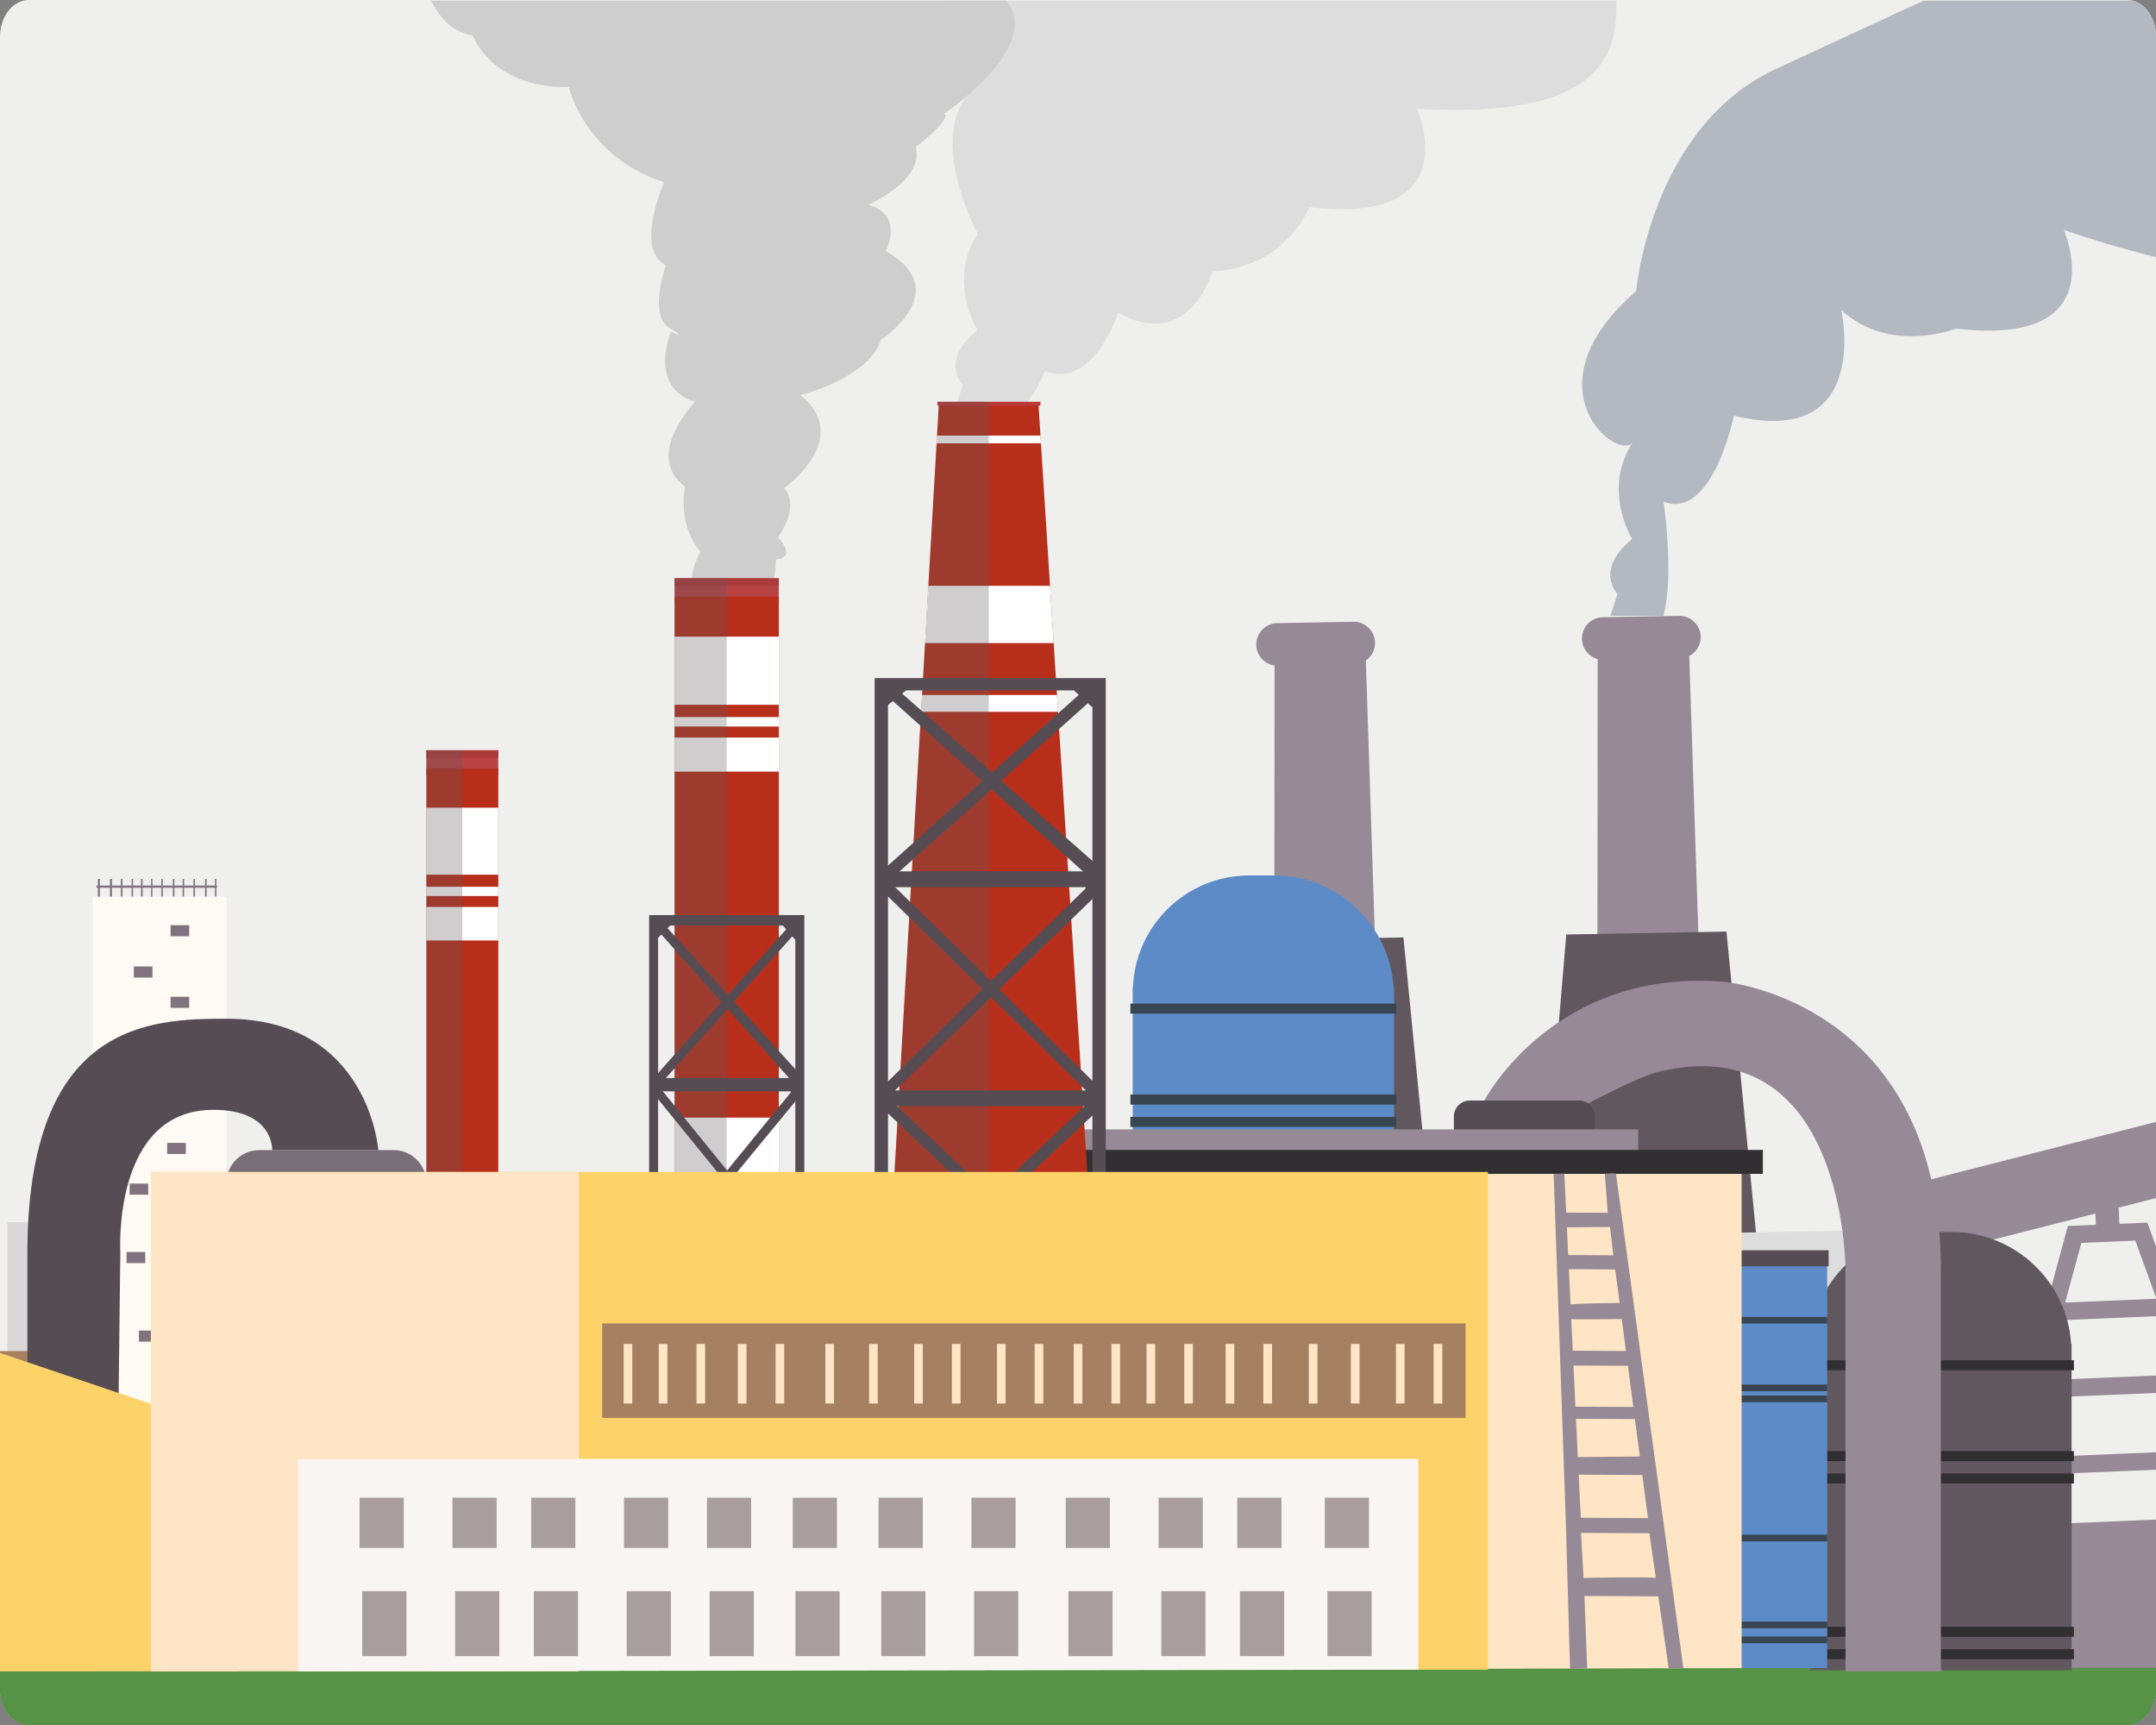 <svg xmlns="http://www.w3.org/2000/svg" xmlns:xlink="http://www.w3.org/1999/xlink" width="1000" height="800" xmlns:v="https://vecta.io/nano"><rect width="100%" height="100%" fill="#808080" stroke="none"/><style><![CDATA[.B{fill:#554d53}.C{fill:#736370}.D{fill:#61585f}.E{fill:#968a96}.F{fill-rule:evenodd}.G{fill:#fde5c5}.H{fill:#53988a}.I{fill:#b72f1b}.J{fill:#a89e9d}]]></style><path fill="#efefee" d="M1000 782.979c0 9.4-5.984 17.021-13.363 17.021H13.363C5.982 800 0 792.379 0 782.979V17.021C0 7.621 5.982 0 13.363 0h973.273C994.016 0 1000 7.621 1000 17.021v765.958z"/><defs><path id="A" d="M1000 782.979c0 9.4-5.982 17.021-13.363 17.021H13.363C5.983 800 0 792.379 0 782.979V17.021C0 7.621 5.983 0 13.363 0h973.273C994.018 0 1000 7.621 1000 17.021v765.958z"/><path id="B" d="M731.512 642.123h115.977v3.105H731.512z"/><path id="C" d="M305.541 623.27h4.01v27.627h-4.01z"/><path id="D" d="M323.039 623.27h4.009v27.627h-4.009z"/><path id="E" d="M424.012 623.27h4.011v27.627h-4.011z"/><path id="F" d="M573.879 694.592h20.498v23.303h-20.498z"/><path id="G" d="M407.483 694.592h20.499v23.303h-20.499z"/><path id="H" d="M615.704 737.953h20.499v30.088h-20.499z"/><path id="I" d="M495.542 737.953h20.498v30.088h-20.498z"/></defs><clipPath id="J"><use xlink:href="#A"/></clipPath><g clip-path="url(#J)"><g opacity=".23" class="C"><path opacity=".74" d="M3.472 813.811h125.089V566.788H3.472"/><path opacity=".74" d="M112.926 588.143h125.088v156.885H112.926z"/><path d="M431.99 664.9h227.26v175.559H431.99z"/></g><path fill="#fff" d="M-608.405 824.242h1716.246v363.639H-608.405z"/><g class="E"><path d="M591.176 294.112l-.346 433.445 56.496-1.036-14.255-433.162zm149.872-5.883l-.349 433.455 56.487-1.028-14.234-433.17z"/><path d="M627.688 288.35l-35.278.644c-5.467.098-9.809 4.594-9.707 10.058.08 5.453 4.606 9.801 10.066 9.694l35.29-.646a9.88 9.88 0 0 0 9.7-10.048c-.089-5.464-4.611-9.804-10.071-9.702zm151.067-2.74l-35.296.651c-5.452.099-9.788 4.592-9.693 10.048a9.89 9.89 0 0 0 10.062 9.702l35.281-.641c5.478-.099 9.798-4.611 9.713-10.066-.114-5.449-4.597-9.784-10.067-9.694z"/></g><g class="D"><path d="M576.673 436.093l-11.978 141.45 100.126-1.808-13.879-140.987zm149.801-2.707l-11.968 141.448 100.11-1.814-13.858-140.992z"/></g><path fill="#ddd" d="M513.917 576.979l1.941 106.728 362.468-6.562-1.931-106.753z"/><g fill="#b6acb5"><path d="M755.739 682.785l1.492 83.039 16.931-.318-1.51-83.027zm44.523-.816l1.526 83.037 16.926-.305-1.493-83.039zm44.563-.805l1.51 83.027 16.906-.302-1.491-83.035zm44.532-.805l1.506 83.043 16.951-.32-1.504-83.019zm44.573-.81l1.513 83.037 16.907-.303-1.519-83.039z"/></g><g class="E"><path d="M1060.272 462.676a4.03 4.03 0 0 0-3.171.634c-.923.645-1.537 1.644-1.692 2.758l-5.605 39.969c-.072.523-.043 1.052.087 1.563l8.453 33.143a3.92 3.92 0 0 0 .438 1.059l27.817 47.121c.633 1.072 1.723 1.793 2.958 1.955.234.031.466.041.696.031a4.02 4.02 0 0 0 2.666-1.16c1.08-1.061 26.278-26.535 14.16-74.047-11.449-44.889-45.369-52.716-46.807-53.026zm30.362 117.162l-24.592-41.653-8.114-31.816 4.825-34.385c8.699 3.495 28.566 14.673 36.486 45.72 8.374 32.837-2.609 53.749-8.605 62.134z"/><path d="M871.477 588.405l-8.456-33.161 190.823-48.661 8.456 33.161zm202.789-81.648c-.276-1.082-.987-2.005-1.967-2.544l-13.987-7.715-1.019 9.195 9.563 4.761 5.413 21.22-5.781 9.328 4.962 7.015 8.587-13.47c.599-.941.783-2.092.508-3.174l-6.279-24.616zm5.712 16.469l-2.276-8.932 17.896-4.56 2.276 8.932z"/><path d="M1090.682 515.678l9.36 4.814-3.448-13.525zm-11.769 10.204l5.912-8.711-9.361-4.814zm22.422 34.99l-30.843-18.307 4.705-7.927 30.843 18.307zm-39.692-59.819l6.269 4.217 12.347-25.473-6.268-4.216zm-102.527 67.51l-40.007 147.672 129.155-5.432-52.266-143.793-36.882 1.553zM929.81 707.684L965.378 576.4l25.038-1.053 46.468 127.835-107.074 4.502z"/><path d="M977.052 555.78c-3.008.128-5.338 2.793-5.207 5.956l.446 10.564 10.895-.457-.445-10.565c-.135-3.162-2.68-5.624-5.689-5.498zm52.488 116.493l-96.693 4.066c-2.232.092-3.967 1.979-3.873 4.211a4.05 4.05 0 0 0 4.214 3.873l96.692-4.066a4.05 4.05 0 0 0 3.873-4.213c-.095-2.232-1.982-3.968-4.213-3.871zm-11.939-35.095l-74.793 3.145a4.05 4.05 0 0 0-3.874 4.211 4.05 4.05 0 0 0 4.214 3.875l74.793-3.145a4.05 4.05 0 0 0 3.874-4.213 4.05 4.05 0 0 0-4.214-3.873zm-13.286-35.038l-50.537 2.124c-2.231.095-3.967 1.982-3.875 4.215a4.05 4.05 0 0 0 4.214 3.871l50.538-2.125c2.23-.093 3.967-1.979 3.871-4.211a4.05 4.05 0 0 0-4.211-3.874z"/></g><g class="C"><path d="M868.569 576.655l8.602 34.694 7.953-15.568-5.427-21.884z"/><path d="M900.617 721.594L876.605 607.76l2.894-.611 24.012 113.835z"/></g><path d="M861.808 714.596l-5.829 60.574 255.166 9.273-3.374-80.191z" class="E"/><path fill="#7d4d47" d="M-677.996 958.07v47.35l1884.264 8.623v-47.35z"/><g fill="#855450"><path d="M-430.694 959.203l-247.302-1.133v47.104l185.644.849zm58.078 1.369l-41.364 39.221 46.904 3.48s85.021 3.744 122.646 1.807c38.322-1.975 218.761-3.672 246.377 1.502 29.956 5.609.834-45.396.834-45.396l-375.397-.614zm887.374 31.045l-22.901 18.91 58.505.268 57.235 3.383c20.423.854 68.738.316 68.738.316l89.933-.438 31.391-6.285 89.51-42.539-391.462-1.791c-8.996-.041 19.051 28.176 19.051 28.176zm-391.779-29.849l-13.229 14.066-72.599 6.32 34.731 9.428 107.655 13.391s111.97 6.545 159.109 4.885 117.229-23.016 117.229-23.016l5.931-23.525-46.521.893-292.306-2.442zm965.678 4.412c-42.963 4.654-34.906 18.721 52.027 47.342l65.583.303V966.72l-117.61-.54z"/></g><path fill="#8bb7af" d="M506.126 968.068c-84.557 1.42-171.581 0-257.899 0-62.916 0-125.528-4.703-186.438-7.424-91.035-4.066-174.962 3.977-253.085 3.977-110.37 0-205.763-10-277.185 3.447-23.979 4.516-73.348-3.459-97.749-3.459-23.555 0-80.012 1.695-111.767 2.713v268.832h1884.264V967.51c-51.386-2.053-355.518-5.231-700.141.558z"/><path fill="#4d773e" d="M-677.996 773.514h1884.264v176.738H-677.996z"/><path fill="#569346" d="M-677.996 773.611h1884.264v26.275H-677.996z"/><path fill="#7b524d" d="M-677.996 816.041v143.738c126.656 3.348 580.752 4.213 739.785.865 39.675-.836 62.683 5.287 120.085 5.549l1024.394.572v-142.1l-1884.264-8.624z"/><g fill="#8e5c4e"><path d="M-491.489 817.633l-186.507-.854v144.614l245.497 1.123zm494.266 7.375c-27.71 15.008-208.101 6.617-246.384-.006-37.587-6.502-122.669 3.17-122.669 3.17l-46.965 9.582 40.646 118.398L2.78 961.184s30.052-152.457-.003-136.176zm764.394-8.438l-89.916-2.953s-48.304-2.492-68.739-.316-57.292 9.104-57.292 9.104l-58.506-.268 22.553 57.139s-28.478 85.369-19.565 84.166c8.982-1.213 391.442-.074 391.463 1.791l-88.726-129.227-31.272-19.436zm-427.662 7.774c-47.105-5.844-159.186 11.74-159.186 11.74L72.431 874.277l-34.897 27.646 72.476 20.279 12.97 39.564 292.327.896 46.5 3.529-5.499-70.67c-.001.002-69.694-65.332-116.799-71.177zm802.039.689c-87.451 84.256-95.764 126.303-52.891 141.051l117.61.533V825.328l-64.719-.295z"/></g><g class="F"><path d="M905.189 571.359H893.75c-29.158 0-52.866 23.055-54.021 51.906h-.11v2.178 5.373 143.76h121.217v-143.76-3.857-3.693h-.187c-1.911-28.977-25.975-51.907-55.46-51.907z" class="D"/><g fill="#322f33"><path d="M838.538 630.816h123.381v4.658H838.538zm0 42.153h123.381v4.66H838.538zm0 10.381h123.381v4.66H838.538zm0 71.093h123.381v4.662H838.538zm0 10.381h123.381v4.662H838.538z"/></g><path fill="#5d8bc8" d="M590.945 405.994h-11.438c-29.16 0-52.868 23.053-54.021 51.904h-.112v2.179 5.372V609.21h121.218V465.449v-3.856-3.694h-.187c-1.912-28.977-25.974-51.905-55.46-51.905z"/><g fill="#384651"><path d="M524.294 465.449h123.381v4.661H524.294zm0 42.153h123.381v4.66H524.294zm0 10.38h123.381v4.661H524.294zm0 81.475h123.381v4.662H524.294z"/></g><path fill="#5d8bc8" d="M731.512 587.032h115.977v186.579H731.512z"/><path d="M731.046 579.836h117.116v7.456H731.046z" class="B"/><g fill="#384651"><path d="M731.512 610.745h115.977v3.107H731.512zm0 36.452h115.977v3.104H731.512z"/><use xlink:href="#B"/><path d="M731.512 711.744h115.977v3.105H731.512zm0 47.219h115.977v3.105H731.512zm0-6.938h115.977v3.105H731.512z"/></g><path d="M799.967 455.385c-79.389-6.77-111.505 55.008-111.505 55.008l41.977 4.598s28.392-15.414 38.77-17.925c86.514-20.922 86.771 91.158 86.771 91.158V775.17h44.25l-.006-184.379c.832-126.3-100.257-135.406-100.257-135.406z" class="E"/><path d="M732.622 510.393h-50.854a7.44 7.44 0 0 0-7.438 7.435v11.487h65.234v-11.979c.001-3.834-3.107-6.943-6.942-6.943z" class="B"/><path d="M489.021 774.34l318.78-.729V540.086h-318.78z" class="G"/><path d="M497.707 523.777H759.8v11.076H497.707z" class="E"/><path fill="#322f33" d="M477.944 533.315h339.703v11.078H477.944z"/><path fill="#786e77" d="M182.622 533.388h-62.437c-8.327 0-15.143 6.813-15.143 15.142h0c0 8.328 6.815 15.142 15.143 15.142h62.437c8.329 0 15.141-6.813 15.141-15.142h0c0-8.329-6.812-15.142-15.141-15.142z"/></g><path fill="#ddd" d="M453.501 108.453c-14.287 21.604-.179 44.609-.179 44.609-17.746 14.405-6.776 25.479-6.776 25.479l-4.172 12.771 20.082 3.335c13.662.463 22.122-22.465 22.122-22.465 22.927 8.459 33.988-27.174 33.988-27.174 33.329 18.506 43.775-19.199 43.775-19.199 34.046-1.466 44.896-29.743 44.896-29.743 74.369 8.87 49.983-45.702 49.983-45.702 83.483 5.064 93.553-23.379 92.385-50.062h-312.17c2.138 20.068 17.76 37.765 17.76 37.765-29.042 20.138-1.694 70.386-1.694 70.386z"/><path fill="#b4b8c0" d="M892.146.303l-66.38 30.729C765.636 57.298 758.89 135.01 758.89 135.01c-51.157 44.333-9.396 78.813-1.695 70.386-14.288 21.605-.181 44.609-.181 44.609-17.744 14.406-6.773 25.479-6.773 25.479l-3.31 10.125h24.515c5.208-17.198.187-52.891.187-52.891 22.927 8.46 32.546-39.967 32.546-39.967 64.392 15.808 49.854-48.944 49.854-48.944 22.543 20.713 53.198 8.559 53.198 8.559 74.368 8.869 49.98-45.702 49.98-45.702 146.658 49.176 179.738 5.788 208.672-11.383 13.608-8.075 27.384-14.314 40.385-19.299V.303H892.146z"/><path d="M435.442 187.556l-28.316 490.686h105.758l-31.216-490.686z" class="I"/><path fill="#ba3a39" d="M407.925 664.398l-.799 13.844h105.758l-.88-13.844z"/><path fill="#fff" d="M434.608 202.007l-.208 3.606h48.417l-.23-3.606z"/><path fill="#ba3a39" d="M434.803 186.326h47.781v1.832h-47.781z"/><g fill="#fff"><path d="M430.588 271.688l-1.533 26.554h59.654l-1.69-26.554zm-2.922 50.627l-.45 7.784h63.52l-.495-7.784z"/></g><path opacity=".3" d="M407.126 678.242h51.482V186.326h-22.929z" class="D"/><path fill="#b84343" d="M197.763 347.948h33.352v11.649h-33.352z"/><path fill="#ab3b3b" d="M197.763 347.948h33.352v3.468h-33.352z"/><path d="M197.763 356.27h33.352v417.738h-33.352z" class="I"/><g fill="#fff"><path d="M197.763 374.577h33.352v31.066h-33.352zm0 46.046h33.352v15.533h-33.352zm0-9.362h33.352v4.3h-33.352zm0 224.055h33.352v65.463h-33.352z"/></g><path opacity=".3" d="M197.763 347.948h16.677v426.06h-16.677z" class="D"/><path fill="#cfcece" d="M219.211 16.417s8.924 24.597 44.607 23.966c0 0 7.37 32.164 44.219 44.146 0 0-13.963 31.219.777 38.47 0 0-8.146 23.021 1.552 29.011s.776 1.891.776 1.891-10.862 25.542 11.247 32.479c0 0-24.108 24.763-4.715 39.269 0 0-3.676 17.51 7.186 30.123 0 0-9.064 16.378-.529 24.261l28.722-3.384s6.851-2.536 6.851-17.277c0 0 10.197-.148.889-10.24 0 0 10.788-13.874 2.871-22.702 0 0 32.426-23.021 7.602-43.201 0 0 31.807-7.883 37.237-25.542 0 0 34.911-22.703 2.327-41.308 0 0 8.921-16.713-8.146-21.441 0 0 26.252-11.353 22.049-26.806 0 0 17.129-12.926 13.25-15.45 0 0 45.864-30.677 28.858-52.378H200.016c2.554 5.597 8.243 14.419 19.195 16.113z"/><path fill="#b84343" d="M312.891 268.189h48.345v11.843h-48.345z"/><path fill="#ab3b3b" d="M312.891 268.189h48.345v3.525h-48.345z"/><path d="M312.891 276.648h48.345V701.3h-48.345z" class="I"/><g fill="#fff"><path d="M312.891 295.26h48.345v31.582h-48.345zm0 46.807h48.345v15.79h-48.345z"/><path d="M312.891 332.551h48.345v4.372h-48.345zm0 185.772h48.345v42.654h-48.345z"/></g><path opacity=".3" d="M312.891 268.189h24.174V701.3h-24.174z" class="D"/><g class="F"><g class="B"><path d="M301.072 735.523h71.982V424.411h-71.982v311.112zm4.165-306.304h63.653v301.496h-63.653V429.219z"/><path d="M304.79 499.956h66.034v6.182H304.79z"/><path d="M302.263 498.689h4.958v8.912h-4.958zm64.514-.082h4.607v8.912h-4.607z"/></g><g class="C"><path d="M304.047 585.575h66.034v6.182h-66.034z"/><path d="M302.504 584.251h4.957v8.911h-4.957zm64.514-.083h4.608v8.913h-4.608zm-62.971 79.93h66.034v6.18h-66.034z"/><path d="M302.504 662.773h4.957v8.912h-4.957zm64.514-.082h4.608v8.91h-4.608z"/></g><g class="B"><path d="M303.446 429.667l64.133 72.121 3.806-3.181-65.218-71.952z"/><path d="M301.734 501.594l2.734 3.275 66.198-74.201-2.688-3.426zm1.539 5.76l64.427 79.251 3.124-2.437-65.218-80.305z"/><path d="M303.446 584.251l2.285 3.385 65.235-79.39-2.822-3.281z"/></g><g class="C"><path d="M303.192 592.14l64.004 76.235 3.112-2.457-64.773-77.253z"/><path d="M304.193 665.541l2.297 3.377 64.404-75.869-2.823-3.28z"/><path d="M303.81 670.34l64.943 62.558 3.108-2.011-65.706-63.395z"/><path d="M302.872 730.287l2.296 2.768 66.09-63.032-2.822-2.689z"/></g><g class="B"><path d="M302.213 431.064l2.975 3.911 5.958-6.045-2.973-3.91zm60.968-1.784l5.608 6.476 3.188-3.679-5.609-6.475z"/></g><g class="C"><path d="M363.89 731.328l3.187 3.68 5.61-6.477-3.189-3.677zm-61.724-3.068l5.295 5.455 4.024-3-6.181-6.076z"/></g><g class="B"><path d="M405.678 683.621h107.206V314.469H405.678v369.152zm6.2-363.447h94.805v357.742h-94.805V320.174z"/><path d="M411.214 404.109h98.349v7.334h-98.349z"/><path d="M407.449 402.606h7.383v10.573h-7.383zm96.086-.098h6.86v10.572h-6.86zM410.107 505.7h98.348v7.333h-98.348z"/><path d="M407.808 504.128h7.384v10.574h-7.384zm96.085-.098h6.862v10.574h-6.862z"/></g><g class="C"><path d="M410.107 598.87h98.348v7.334h-98.348z"/><path d="M407.808 597.299h7.384v10.574h-7.384zm96.085-.098h6.862v10.574h-6.862z"/></g><g class="B"><path d="M409.211 320.706l95.516 85.576 5.669-3.774-97.131-85.375z"/><path d="M406.664 406.051l4.068 3.887 98.594-88.044-4.006-4.066zm2.291 6.832l95.956 94.038 4.652-2.891-97.133-95.286z"/><path d="M409.211 504.128l3.407 4.017 97.153-94.2-4.203-3.894zm-.38 9.361l95.327 90.454 4.632-2.91-96.466-91.666z"/><path d="M410.324 600.585l3.42 4.003 95.922-90.022-4.202-3.892z"/></g><g class="C"><path d="M409.753 606.279l96.722 74.227 4.63-2.385-97.86-75.223z"/><path d="M408.357 677.41l3.418 3.283 98.43-74.789-4.203-3.191z"/></g><g class="B"><path d="M407.376 322.365l4.429 4.637 8.876-7.171-4.43-4.64zm90.801-2.118l8.353 7.684 4.748-4.367-8.353-7.682z"/></g><g class="C"><path d="M499.233 678.643l4.749 4.367 8.353-7.684-4.746-4.363zm-91.926-3.641l7.884 6.475 5.994-3.561-9.209-7.207z"/></g></g><path fill="#504e50" d="M-158.455 748.158l-10.793 25.315H73.543l-7.927-25.315z"/><path fill="#696268" d="M63.642 743.473l-2.135-5.434h-216.684l-3.278 10.119H65.614l-1.972-4.685z"/><g class="J"><path d="M-338.291 551.885l-67.643 30.457v192.08l67.683.553z"/><path d="M-342.685 591.502l.032 182.725 88.053.728-.035-223.09z"/><path d="M-259.422 591.491l.03 182.736 88.047.711-.035-223.087z"/><path d="M-175.761 591.479l.022 182.738 88.049.721-.018-223.095z"/><path d="M-92.102 591.473l.031 182.722 88.052.719-.022-223.088z"/></g><path fill="#a58162" d="M42.743 626.576l-448.677.067v148.455l448.918-.073z"/><g fill="#efeeed"><path d="M-385.282 646.443l.029 65.59 13.902-.008-.005-65.584zm38.206-.007l.006 65.593 13.921.006-.012-65.597zm38.207.003l.01 65.588 13.916.002-.012-65.59zm38.215-.019l.006 65.594 13.911.006-.013-65.6zm38.196.004v65.59h13.926l-.018-65.594z"/></g><g fill="#e2dfde"><path d="M-194.276 646.41l.017 65.592 13.908-.006-.01-65.576zm38.216.002l.015 65.598 13.906-.016-.016-65.592zm38.191-.012l.006 65.594h13.914v-65.588zm38.2 0l.012 65.586 13.91.008-.014-65.599zm38.205-.009l.006 65.593 13.921-.004-.007-65.593zm38.201 0l.012 65.586 13.92-.004-.018-65.594z"/></g><g fill="#80727e"><path d="M45.409 407.619h.925v13.137h-.925zm44.332 0h.686v13.137h-.686zm-38.752 0h.947v13.137h-.947zm5.081 0h.741v13.137h-.741zm4.972 0h.644v13.137h-.644zm4.356 0h.777v13.137h-.777zm4.683 0h.621v13.137h-.621zm4.741 0h.686v13.137h-.686zm5.36 0h.715v13.137h-.715zm4.519 0h.675v13.137h-.675zm10.409 0h.731v13.137h-.731zm4.612 0h.67v13.137h-.67z"/><path d="M44.766 410.681h55.868v1.015H44.766z"/></g><path fill="#fffaf4" d="M42.881 415.851h62.162v301.267H42.881z"/><g fill="#80727e"><path d="M79.112 429.066h8.65v5.146h-8.65zm-17.045 19.149h8.648v5.145h-8.648zm17.045 14.058h8.65v5.146h-8.65zm-12.72 17.409h8.649v5.146h-8.649zm11.144 20.351h8.65v5.147h-8.65zm-16.154 16.202h8.65v5.147h-8.65zm16.154 13.792h8.65v5.146h-8.65zm-17.42 18.881h8.648v5.147h-8.648zm17.936 12.586h8.65v5.146h-8.65zm-19.337 19.15h8.651v5.146h-8.651zm5.726 36.42h8.649v5.145h-8.649zm14.671 20.62h8.65v5.148h-8.65zM64.441 664.6h8.649v5.146h-8.649zm17.046 22.16h8.648v5.146h-8.648zm-2.375-92.193h8.65v5.147h-8.65z"/></g><g class="F"><path d="M105.043 472.453c-35.757 0-92.357 1.672-92.355 109.219l-.002 135.375h41.508l1.609-136.3s-3.866-66.045 43.199-66.045c28.135 0 27.255 18.686 27.255 18.686h49.213c0 0-4.341-60.935-70.427-60.935z" class="B"/><path fill="#8e5c4e" d="M-270.195 663.576h142.683l115.349-40.236-142.136-3.055z"/><path fill="#fdd268" d="M-12.163 623.34l-115.349 40.236v111.539h237.805l-3.281-111.539z"/><path d="M-274.023 775.115h146.511V663.576h-142.683z" class="G"/><g class="J"><path d="M-254.354 707.383h30.803v67.732h-30.803zm65.614 0h35.162v67.732h-35.162z"/></g></g><path fill="#fdd268" d="M69.982 543.528h620.181v230.81H69.982z"/><path d="M69.982 543.542H268.48v231.573H69.982z" class="G"/><path fill="#a58162" d="M279.304 613.754h400.448v43.818H279.304z"/><g class="G"><path d="M293.269 623.27h-4.01v27.626h4.01"/><use xlink:href="#C"/><use xlink:href="#D"/><path d="M342.235 623.27h4.013v27.627h-4.013zm17.5 0h4.01v27.627h-4.01zm23.086 0h4.009v27.627h-4.009zm20.292 0h4.01v27.627h-4.01z"/><use xlink:href="#E"/><path d="M441.511 623.27h4.009v27.627h-4.009zm20.9 0h4.009v27.627h-4.009zm17.496 0h4.01v27.627h-4.01zm18.106 0h4.009v27.627h-4.009zm17.496 0h4.01v27.627h-4.01zm16.282 0h4.011v27.627h-4.011zm17.497 0h4.01v27.627h-4.01zm19.199 0h4.011v27.627h-4.011zm17.497 0h4.009v27.627h-4.009zm21.081 0h4.01v27.627h-4.01zm19.503 0h4.011v27.627h-4.011zm20.9 0h4.01v27.627h-4.01zm17.498 0h4.01v27.627h-4.01z"/></g><path fill="#f9f5f2" d="M138.204 775.115l519.683-.775v-97.748H138.204z"/><g class="J"><path d="M614.461 694.592h20.497v23.303h-20.497z"/><use xlink:href="#F"/><path d="M537.365 694.592h20.5v23.303h-20.5zm-43.066 0h20.498v23.303h-20.498zm-43.747 0h20.498v23.303h-20.498z"/><use xlink:href="#G"/><path d="M367.694 694.592h20.497v23.303h-20.497zm-39.79 0h20.498v23.303h-20.498zm-38.473 0h20.5v23.303h-20.5zm-43.067 0h20.498v23.303h-20.498zm-36.511 0h20.499v23.303h-20.499zm-43.069 0h20.499v23.303h-20.499z"/><use xlink:href="#H"/><path d="M575.122 737.953h20.499v30.088h-20.499zm-36.512 0h20.498v30.088H538.61z"/><use xlink:href="#I"/><path d="M451.796 737.953h20.498v30.088h-20.498zm-43.068 0h20.496v30.088h-20.496zm-39.79 0h20.498v30.088h-20.498zm-39.792 0h20.499v30.088h-20.499zm-38.47 0h20.498v30.088h-20.498zm-43.069 0h20.498v30.088h-20.498zm-36.51 0h20.498v30.088h-20.498zm-43.069 0h20.496v30.088h-20.496z"/></g><path fill="#784a47" d="M-677.996 811.275h1884.264v12.967H-677.996z"/><path d="M744.37 544.394l1.339 18.079-19.274-.112-.863-18.085-4.945.118 5.674 162.573 1.911 67.021 7.954-.227-1.267-33.615 34.26.176 4.806 33.289h6.808l-31.234-229.218c-.42-.627-5.169.001-5.169.001zm-17.611 24.784l20.022-.141 1.522 13.128-20.934-.122-.61-12.865zm41.246 162.529c-5.314-.342-30.173-.098-33.514.125l-1.174-20.924 31.718.182 2.97 20.617zm-3.642-27.644l-31.139-.18-1.005-19.994 29.509.17 2.635 20.004zm-3.766-28.596l-28.762.307-.847-17.766 27.322.111 2.287 17.348zm-3.026-22.975l-26.852-.121-.909-19.092 25.246.145 2.515 19.068zm-3.42-25.945l-24.668-.143-.702-14.727c.024.02.048.035.071.044.744.282 19.241.062 23.348.01l1.951 14.816zm-25.691-21.621l-.776-16.323 21.485.125 2.042 15.498c-3.827.057-19.376.313-22.751.7z" class="E"/><g class="F H"><path d="M856.959 1085.688l64.178-11.141-73.502-11.592 95.444-4.736 9.325-6.631-64.726-25.102s71.858 0 42.236-14.207-53.757-15.631-53.757-15.631l-55.364-8.652-2.952-22.072-37.257-.371-174.759-.631-8.434.342 25.89 24.283s-64.727-.475-57.047 11.84c0 0-77.345.945-55.403 17.049s62.534 17.523 62.534 17.523l-97.091 22.732L597.5 1083.32s-93.251 44.045-22.49 72.461 75.15 28.418 75.15 28.418 225.743-5.758 302.243-39.311c103.195-45.259-34.007-29.837-95.444-59.2z"/><path d="M797.725 1106.738c-85.249-32.205-236.804-15.154-236.804-15.154l-404.46 7.576c-72.936-4.734-32.205-19.891-32.205-19.891l281.321-4.736c-83.354-30.311-935.373-7.578-935.373-7.578-97.563 31.26 130.243 12.314 130.243 12.314 59.674-4.736 92.827 19.891 92.827 19.891l114.613 5.684-126.926 12.314c38.834 13.26 222.594 7.576 222.594 7.576-34.1 34.104 102.3 22.734 102.3 22.734 116.507 32.205-395.369 36.652-395.369 36.652 447.444 37.689 825.349 41.359 1173.028-.658 0 0-109.876 2.842-156.29-16.104s143.976-21.785 143.976-21.785c52.098 10.42 236.805-7.578 236.805-7.578l-65.358-10.418 65.358-20.84c-73.881 9.474-210.28.001-210.28.001z"/></g><path d="M333.09 1010.072l-180.907-13.328-154.395-10.42c-11.367 0-217.515 13.342-227.331 10.42 0 0-25.07 12.453 0 23.68 54.947 24.604 221.694 7.141 240.593 10.418 58.479 10.148 124.896-28.066 236.802-17.049 51.394 5.059 207.439 17.996 206.492 5.684s-121.254-9.405-121.254-9.405z" class="H"/><g class="F"><path d="M733.209 882.629c0-28.465 50.609-45.617 50.609-45.617-7.802-1.471-29.107-1.559-35.767-.555-29.562 4.461-47.223 30.533-47.223 53.768 0 20.74 16.342 45.365 41.966 52.291 9.549 2.58 34.43 2.703 46.19-.746.001 0-55.775-30.672-55.775-59.141z" class="D"/><ellipse fill="#efeeef" cx="781.289" cy="888.992" rx="54.622" ry="52.775"/><ellipse cx="781.289" cy="888.992" rx="47.021" ry="45.434" class="C"/><path d="M766.682 851.299c-5.646 0-11.024 1.146-15.938 3.195-10.072 8.332-16.476 20.684-16.476 34.498 0 24.289 19.743 44.068 44.561 45.313 17.231-5.27 29.785-21.441 29.785-40.592-.001-23.424-18.774-42.414-41.932-42.414z" class="B"/><path d="M812.969 916.043l-69.095 3.234s8.884 12.109 11.08 17.15c6.653 15.285 7.133 67.334 7.133 67.334l71.658-.869-4.212-53.17c-1.22-30.554-16.564-33.679-16.564-33.679z" class="H"/><path fill="#6da3a3" d="M855.618 980.627c-19.72 21.512 10.719-28.555 10.719-28.555s-31.153 38.414-28.294 17.799c0 0-4.847-8.139-12.863 17.67 0 0-2.036 8.195-12.306-.512s-8.379 9.604-8.379 9.604-5.823-2.807-16.898 1.281c-4.915 1.813-2.495-7.467-11.003-5.379 0 0-17.876 9.479-21.087-18.184 0 0-3.106-17.926-20.162-18.055 0 0-3.07 2.689 4.656 8.834s-10.491 5.107-15.712 2.436c-7.001-3.588-11.392 7.258 1.165 12.078 0 0 10.84 5.08 2.695 9.818s6.432 7.684 6.432 7.684 17.119 3.201 21.063 12.291 95.115 2.947 90.972 0 26.106-36.129 42.299-41.488c0 0-13.575-8.834-33.297 12.678z"/><path d="M613.137 837.363c-52.063-9.418-82.284 25.35-82.284 53.816s30.789 64.26 74.113 51.545c0 0-37.056-29.727-37.056-58.195s45.227-47.166 45.227-47.166z" class="D"/><ellipse fill="#efeeef" cx="617.524" cy="889.948" rx="54.622" ry="52.776"/><ellipse cx="617.524" cy="889.949" rx="47.021" ry="45.434" class="C"/><path d="M592.597 852.258c-.518 0-.955.059-1.446.076-9.793 6.424-16.925 16.33-19.536 27.869-.077 4.521.018 9.379.018 14.467l-.025 4.998c3.9 17.27 17.949 30.855 35.82 34.635 15.829-6.063 27.102-21.496 27.102-39.633-.002-23.426-18.775-42.412-41.933-42.412z" class="B"/><path d="M648.352 918.352l-65.27 1.801 8.106 17.232c6.654 15.285 6.786 71.457 6.786 71.457l72.008-4.992-4.214-53.174c-1.222-30.553-17.416-32.324-17.416-32.324z" class="H"/><path fill="#6da3a3" d="M690.154 982.107c-19.722 21.512 10.718-28.557 10.718-28.557s-31.152 38.416-28.295 17.799c0 0-4.846-8.135-12.861 17.672 0 0-2.036 8.195-12.307-.512s-8.378 9.604-8.378 9.604-5.823-2.805-16.899 1.281c-4.915 1.814-2.496-7.469-11.002-5.377 0 0-17.877 9.475-21.086-18.186 0 0-3.107-17.926-20.164-18.055 0 0-3.07 2.688 4.656 8.836s-10.491 5.105-15.71 2.432c-7.002-3.584-11.394 7.26 1.161 12.082 0 0 10.842 5.078 2.696 9.814s6.431 7.686 6.431 7.686 17.12 3.201 21.064 12.293 95.116 2.943 90.972 0 26.108-36.127 42.3-41.488c0 .001-13.574-8.837-33.296 12.676z"/></g></g></svg>